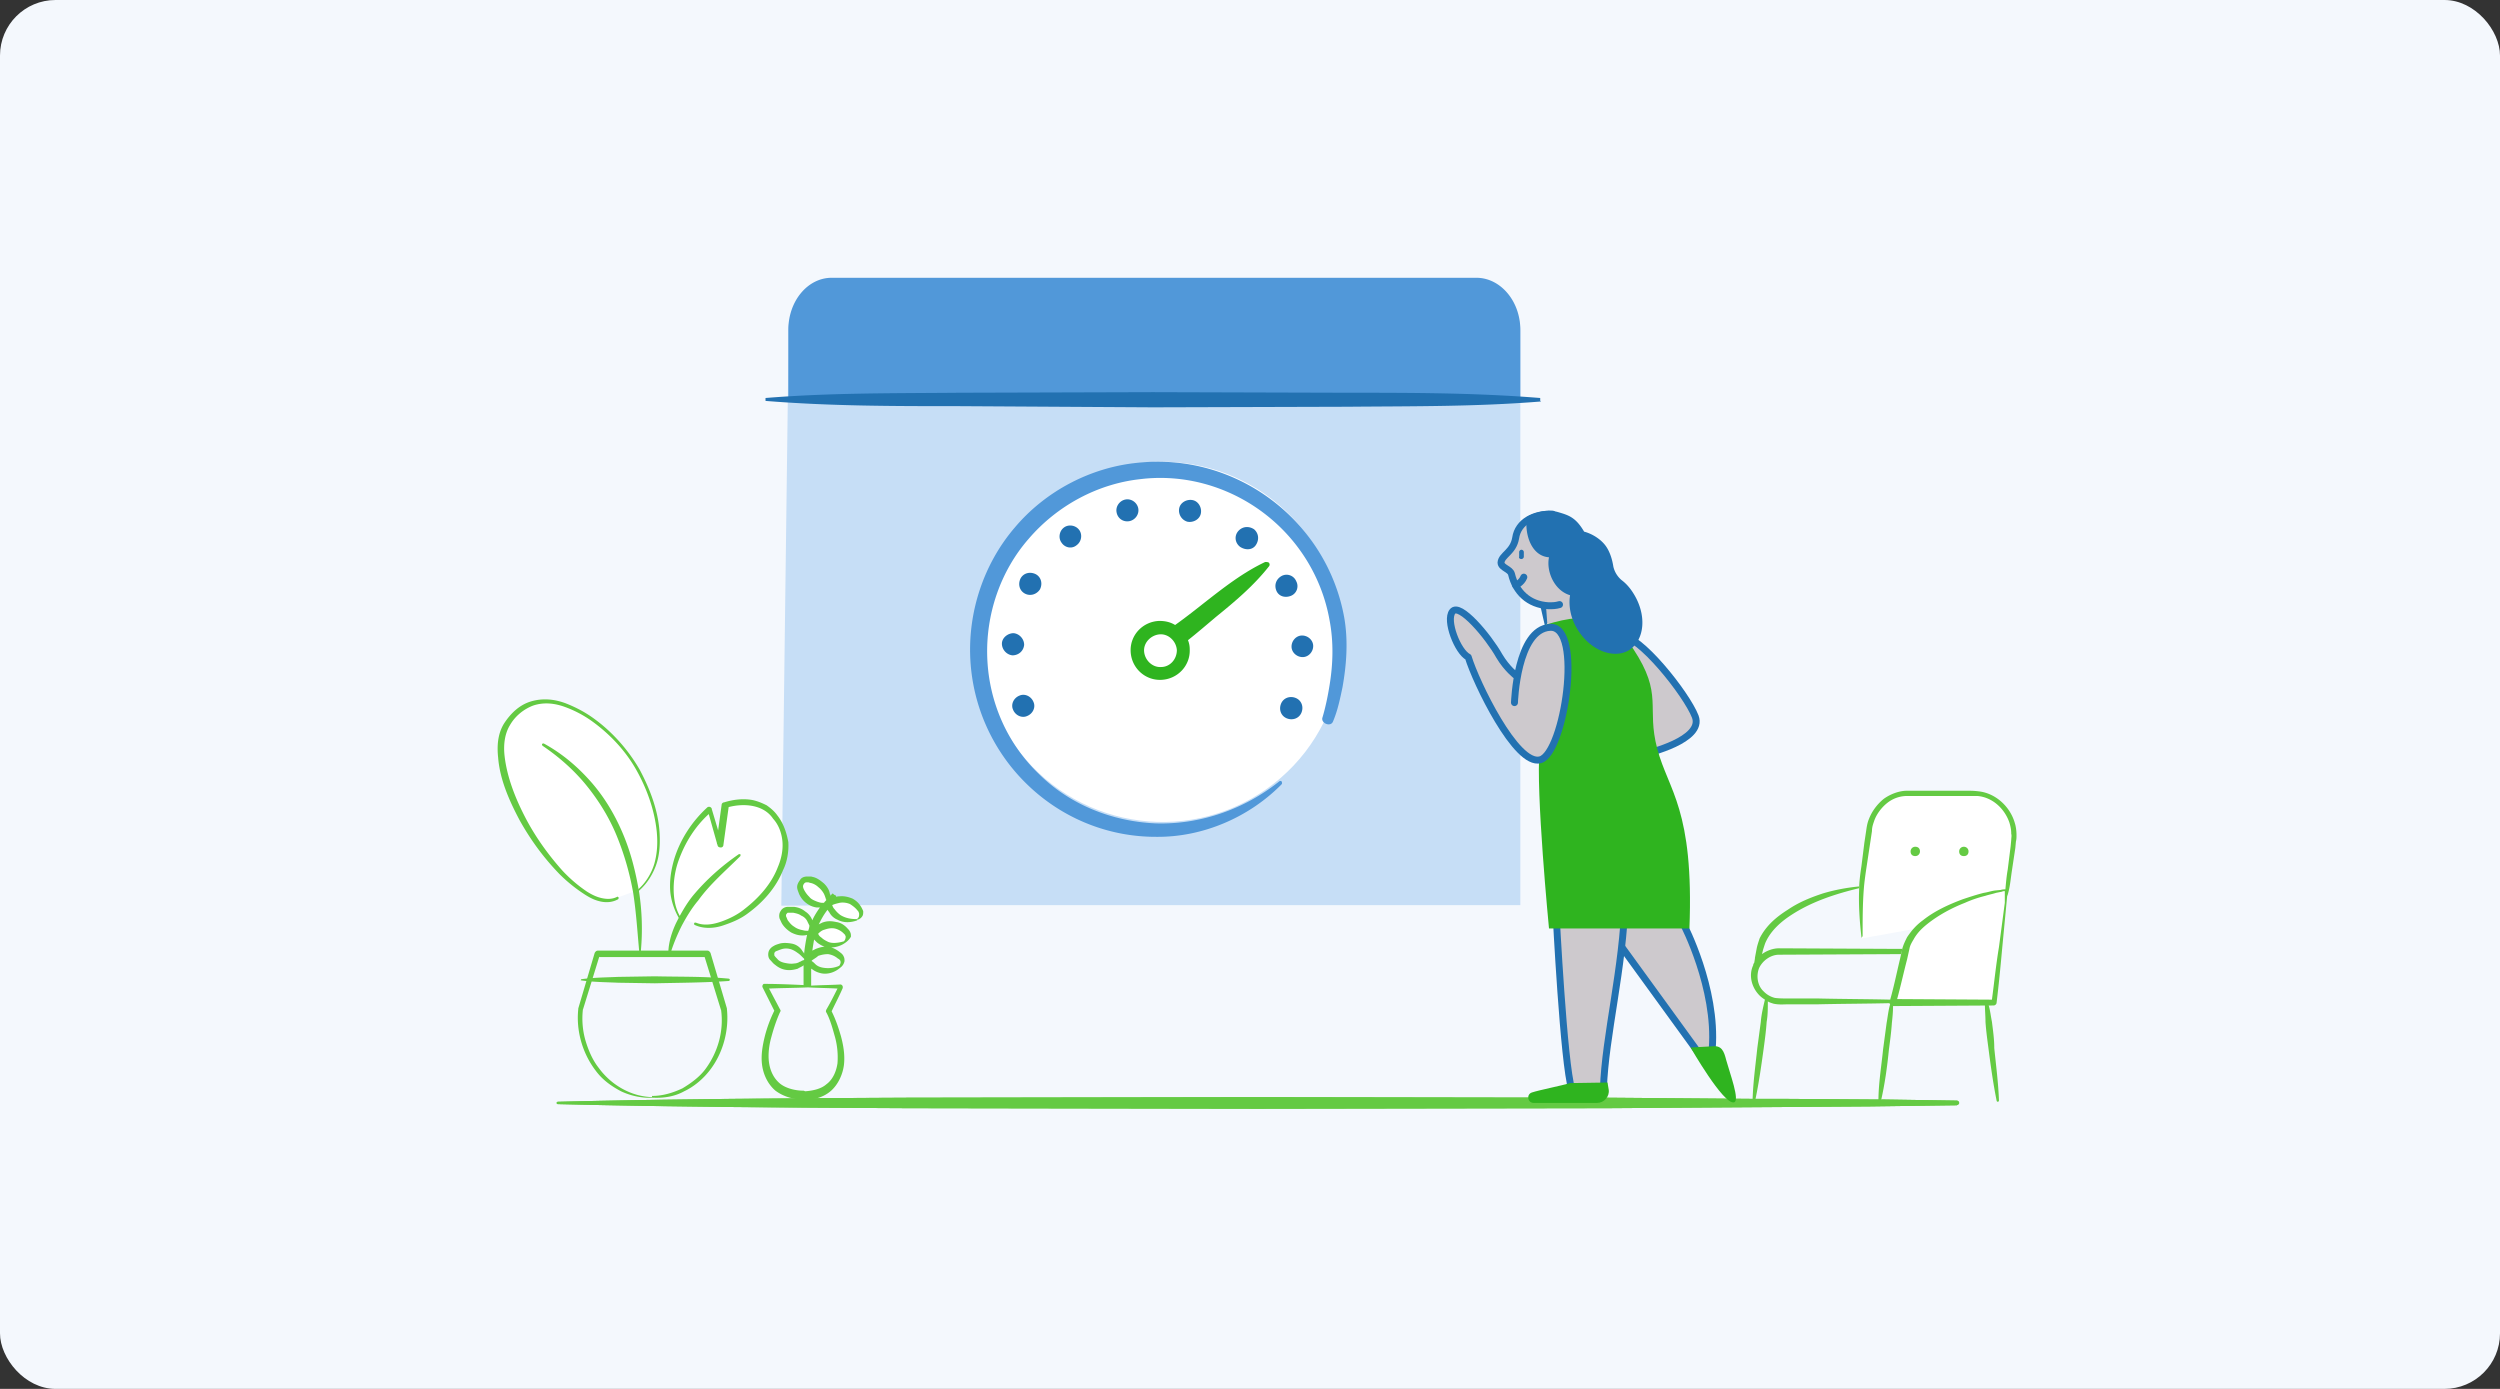 <svg width="360" height="200" fill="none" xmlns="http://www.w3.org/2000/svg"><rect width="100%" height="100%" fill="#333333" stroke="none"/><rect width="360" height="200" rx="8" fill="#F4F8FD"/><path d="M112.51 130.42l1.011-78.823v-3.95a6.303 6.303 0 016.319-6.302h92.768c3.454 0 6.319 2.773 6.319 6.302v82.689h-95.885" fill="#C6DEF6"/><path d="M182.307 113.668c11.726-8.22 14.529-24.394 6.261-36.127-8.268-11.733-24.477-14.58-36.202-6.361-11.726 8.22-14.53 24.394-6.261 36.127 8.268 11.732 24.476 14.58 36.202 6.361z" fill="#fff"/><path d="M113.521 57.815V47.48c0-4.118 2.781-7.479 6.235-7.479h92.852c3.454 0 6.319 3.361 6.319 7.479v10.336H113.521zm50.302 8.824c-6.825.672-13.313 4.117-17.694 9.327-4.466 5.21-6.741 12.101-6.404 18.908a27.004 27.004 0 008.257 18.151c4.971 4.79 11.543 7.479 18.453 7.479 6.824.084 13.481-2.857 18.115-7.563.084-.084.084-.252 0-.42-.084-.084-.253-.084-.337 0-5.056 4.034-11.375 6.218-17.694 6.05-6.319-.252-12.47-2.689-16.936-7.142-4.55-4.37-7.162-10.337-7.414-16.64-.253-6.218 1.853-12.52 5.982-17.226 4.044-4.706 9.858-7.9 16.093-8.571 6.235-.757 12.554 1.008 17.61 4.79 5.055 3.781 8.51 9.327 9.605 15.546.59 3.109.505 6.218 0 9.328-.253 1.596-.59 3.193-1.011 4.621-.337.841 1.179 1.513 1.517.589.674-1.597 1.011-3.278 1.348-4.874.589-3.278.842-6.723.252-10.084-2.527-13.95-15.503-23.782-29.742-22.27z" fill="#5198D9"/><path d="M221.876 57.815c-9.269.757-18.537.672-27.889.757l-27.974.084-27.889-.169c-9.268 0-18.536 0-27.889-.756v-.42c9.268-.756 18.537-.672 27.889-.756l27.889-.084 27.889.084c9.269 0 18.537 0 27.89.756v.42h.084v.084zm-73.051 43.278c-.337-.841-1.264-1.261-2.022-.925-.843.336-1.264 1.261-.927 2.017.337.84 1.264 1.26 2.022.924.843-.336 1.264-1.26.927-2.016zm-3.033-6.723c-.843-.084-1.517-.84-1.517-1.68 0-.841.842-1.513 1.685-1.513.843.084 1.517.84 1.517 1.68-.085.925-.843 1.513-1.685 1.513zm1.769-8.908c-.758-.42-1.011-1.344-.59-2.185.421-.756 1.348-1.008 2.191-.588.758.42 1.011 1.345.59 2.185-.506.756-1.433 1.008-2.191.588zm5.308-7.31c-.505-.673-.337-1.681.337-2.186.674-.504 1.685-.336 2.191.337.505.672.337 1.68-.337 2.184-.674.589-1.685.42-2.191-.336zm7.92-4.37c-.168-.84.422-1.681 1.264-1.85.843-.167 1.685.421 1.854 1.261.168.84-.421 1.681-1.264 1.85-.843.167-1.685-.337-1.854-1.261zm9.016-.589c.168-.84 1.095-1.344 1.938-1.176.842.168 1.348 1.092 1.179 1.933-.168.84-1.095 1.344-1.938 1.176a1.684 1.684 0 01-1.179-1.933zm8.51 3.278c.59-.673 1.516-.757 2.275-.252.674.588.758 1.512.253 2.269-.506.756-1.517.756-2.275.252-.759-.589-.843-1.597-.253-2.27zm6.235 6.47a1.505 1.505 0 012.106.757 1.497 1.497 0 01-.758 2.1c-.843.337-1.769.084-2.106-.756-.338-.84 0-1.68.758-2.1zm2.949 8.572c.842 0 1.601.672 1.601 1.512s-.674 1.597-1.517 1.597c-.842 0-1.601-.672-1.601-1.513 0-.84.674-1.596 1.517-1.596zm-.927 8.991c.843.336 1.18 1.261.843 2.101-.337.84-1.264 1.177-2.107.84-.842-.336-1.179-1.26-.842-2.1.337-.841 1.263-1.177 2.106-.841z" fill="#2271B1"/><path d="M182.696 81.008c-.168-.084-.337-.084-.505-.084-3.202 1.513-5.983 3.698-8.679 5.799-.842.672-2.865 2.269-4.297 3.277-.674-.42-1.432-.588-2.275-.588-2.359.084-4.213 2.016-4.128 4.37.084 2.352 2.022 4.201 4.381 4.117 2.359-.084 4.213-2.017 4.129-4.37 0-.504-.085-.924-.253-1.344 1.179-.925 2.949-2.437 4.044-3.362 2.696-2.184 5.393-4.453 7.583-7.226a.405.405 0 000-.589zM167.193 96.05c-1.264.084-2.359-1.008-2.444-2.269-.084-1.26 1.012-2.353 2.275-2.437 1.264-.084 2.36 1.009 2.444 2.27 0 1.344-1.011 2.436-2.275 2.436z" fill="#2FB41F"/><path d="M268.133 135.126s-.421-4.958.084-8.571l.927-6.975c.421-2.941 2.865-5.21 5.73-5.21h9.352c3.455 0 6.235 3.109 5.73 6.722l-.927 6.975a6.148 6.148 0 01-1.77 3.614" fill="#fff"/><path d="M288.945 128.067c-7.584 1.009-13.819 4.874-14.493 8.488-.758 3.529-1.853 7.731-1.853 7.731h14.576l1.77-16.219z" fill="#fff"/><path d="M290.124 118.488c-.674-2.353-2.78-4.286-5.224-4.538-.674-.084-1.179-.084-1.769-.084h-8.51c-1.18 0-2.444.504-3.37 1.176-.927.756-1.686 1.765-2.107 2.857-.253.589-.337 1.177-.421 1.765l-.253 1.681-.421 3.361c-.169 1.092-.337 2.353-.337 3.445-.085 2.269.084 4.622.337 6.807 0 .084.084.084.084-.084.084 0 .084 0 .084-.084 0-2.269 0-4.538.169-6.723.084-1.092.253-2.269.421-3.361l.506-3.361.252-1.681c0-.588.169-1.008.337-1.513.337-.924 1.012-1.848 1.854-2.521a4.587 4.587 0 012.865-1.008h10.111c2.19.168 3.96 1.849 4.634 3.866.168.588.253 1.008.253 1.596.084.252 0 .588 0 .841l-.085.924-.421 3.361c-.168.925-.253 1.933-.337 2.857-.168 0-.421 0-.674.084l-.843.084c-.589.085-1.011.253-1.6.337-1.012.252-2.023.588-3.034.924-2.022.756-4.044 1.681-5.729 3.025-.927.672-1.601 1.429-2.275 2.437-.253.504-.506 1.009-.674 1.597l-.337 1.512c-.506 2.101-.927 4.202-1.517 6.219v.084c0 .084 0 .168.084.252-.252.84-.337 1.765-.505 2.689l-.506 3.782c-.252 2.521-.674 4.958-.674 7.563 0 .084.084.168.169.168a.18.18 0 00.168-.168c.59-2.521.927-5.042 1.18-7.563.168-1.261.337-2.521.421-3.782.084-.756.169-1.597.169-2.437l14.492-.084c.168 0 .421-.168.421-.42.337-2.773.59-5.462.843-8.235l.674-7.059c0-.084.084-.168.084-.252.337-1.093.421-2.269.59-3.362l.505-3.361.085-.924c.084-.336.084-.589.084-.925 0-.588-.084-1.26-.253-1.764zM288.692 130l-.843 6.387c-.421 2.521-.674 5.042-1.011 7.563l-13.65-.084c.506-1.849.927-3.782 1.433-5.715l.337-1.512c.084-.504.337-.925.59-1.345.505-.924 1.179-1.596 2.022-2.269 1.601-1.26 3.454-2.269 5.392-3.025.927-.42 1.938-.756 2.949-1.008.506-.168 1.011-.252 1.517-.42l.842-.168c.169-.084.338-.084.422-.084V130z" fill="#64CA43"/><path d="M91.698 128.235c4.045-3.025 4.213-9.664.506-16.975-3.707-7.311-14.24-14.706-19.042-7.395-4.803 7.311 9.858 28.572 16.009 25.295l2.527-.925zm6.32 4.034c-2.612-4.202-.927-11.177 4.213-15.714l1.432 4.958.758-5.715c1.938-.672 4.971-.672 6.657 1.093 6.74 7.143-5.393 18.403-10.954 16.05l-2.106-.672zm21.738 3.613c-1.769-.168-2.612-1.68-2.612-1.68s1.095-1.261 2.865-1.093c.927.084 1.517.588 1.938 1.009.337.42.253 1.008-.253 1.344-.506.336-1.095.588-1.938.42zm3.623-3.445c.59-.168.843-.84.59-1.261-.337-.588-.843-1.176-1.685-1.428-1.601-.588-2.949.42-2.949.42s.421 1.681 2.106 2.269c.759.252 1.348.168 1.938 0zm-6.403 1.681s0-1.849-1.517-2.69c-.758-.42-1.517-.504-2.106-.42-.59.084-.927.673-.759 1.093.169.588.59 1.176 1.348 1.68 1.686 1.009 3.034.337 3.034.337zm2.106-4.034s.253-1.765-1.011-2.857c-.59-.504-1.18-.672-1.769-.757-.759-.084-1.264.589-1.096 1.261.169.588.506 1.092 1.011 1.597 1.433 1.176 2.865.756 2.865.756z" fill="#fff"/><path d="M275.8 121.933a.664.664 0 00-.674.672c0 .42.253.672.674.672a.664.664 0 00.674-.672c0-.42-.252-.672-.674-.672zm6.994 0a.664.664 0 00-.674.672c0 .42.252.672.674.672.421 0 .674-.252.674-.672a.664.664 0 00-.674-.672zM78.133 107.395c-.084-.084-.084-.168-.084-.252.084-.084.168-.084.252-.084 2.612 1.428 4.803 3.277 6.741 5.462 1.938 2.185 3.455 4.706 4.634 7.479 1.18 2.773 1.854 5.546 2.36 8.487a34.97 34.97 0 01.252 8.404h3.96c.085-1.345.506-2.69 1.096-3.95.674-1.345 1.432-2.689 2.359-3.866 1.938-2.353 4.213-4.369 6.656-6.05.084-.084.169 0 .253 0 .084.084 0 .168 0 .252-2.106 2.101-4.381 4.034-6.067 6.387-.926 1.092-1.685 2.353-2.359 3.613a27.289 27.289 0 00-1.516 3.614h5.224c.168 0 .337.168.421.336l2.359 7.983v.084c.337 3.109-.59 6.47-2.528 8.907-.926 1.177-2.19 2.269-3.623 2.942-1.348.756-2.949 1.008-4.55.924-1.516.084-3.117-.252-4.55-.924-1.432-.757-2.696-1.681-3.623-2.942-1.938-2.521-2.864-5.798-2.527-8.907v-.084l2.359-7.983c.084-.168.253-.336.421-.336h5.983c-.253-2.774-.422-5.463-.843-8.236a40.007 40.007 0 00-2.36-8.235c-1.095-2.689-2.611-5.126-4.38-7.311-1.77-2.185-3.96-4.118-6.32-5.714zm8.173 30.336l-2.36 7.647v-.084a11.537 11.537 0 00.338 4.454c.421 1.428 1.01 2.857 1.938 4.033 1.77 2.437 4.634 4.118 7.667 4.202v-.168c1.517 0 2.95-.42 4.382-1.093 1.263-.756 2.527-1.68 3.37-2.857 1.769-2.437 2.612-5.462 2.19-8.487v.084l-2.359-7.647H86.306v-.084zm200.532 9.412c-.168-.841-.253-1.681-.505-2.521h-.506c0 .84.084 1.68.084 2.521.085 1.26.253 2.521.422 3.781.337 2.605.674 5.042 1.179 7.563 0 .084.084.168.169.168a.18.18 0 00.168-.168c-.084-2.521-.421-5.042-.674-7.563 0-1.26-.168-2.437-.337-3.781zm-5.055 11.344l-10.869-.168v.168c0 .084-.085.168-.169.168s-.169-.084-.169-.168v-.168h-1.348l-12.554-.084h-3.876c.506-2.437.843-4.874 1.18-7.311.168-1.26.337-2.521.421-3.781.169-.925.169-1.933.169-2.942.252.169.589.253.842.337.843.168 1.433.084 2.191.084h4.213c3.539-.084 6.993-.084 10.448-.168 0-.084-.085-.084-.085-.169v-.084c0-.084.085-.168.085-.252-3.455-.084-6.994-.084-10.448-.168h-4.213c-.758 0-1.432 0-2.022-.084a3.364 3.364 0 01-1.601-.924c-.927-.84-1.096-2.269-.674-3.361.505-1.093 1.685-1.933 2.865-1.933l16.851-.084h.758l.169-.757h-.927l-16.851-.084c-.843 0-1.77.337-2.444.841l.169-.673c.168-.504.252-.84.421-1.176.758-1.597 2.191-2.857 3.623-3.782 2.949-1.932 6.319-3.025 9.774-3.865v-.252c-1.77.168-3.539.504-5.224 1.008-1.77.588-3.455 1.261-5.056 2.353-1.601 1.009-3.117 2.269-4.044 4.118-.168.504-.337 1.008-.421 1.428l-.253 1.345c0 .252-.084.504-.084.672-.085.168-.169.252-.169.42-.674 1.429-.253 3.194.927 4.37.253.252.506.42.758.588-.252 1.093-.505 2.101-.589 3.194l-.506 3.781c-.253 2.437-.59 4.79-.674 7.311l-20.896-.168-50.386-.084-50.385.084c-16.768.084-33.62.168-50.386.588-.084 0-.169.084-.169.168s.085.168.169.168c16.767.421 33.618.505 50.386.589l50.385.084 50.386-.084 25.193-.168 12.554-.085 12.555-.168c.168-.084.337-.168.337-.336s-.169-.336-.337-.336z" fill="#64CA43"/><path d="M270.913 158.32l10.87.168c.168 0 .337.168.337.336s-.169.252-.337.336l-12.555.168-12.554.084-25.193.168-50.386.084-50.385-.084h-.064c-16.746-.084-33.576-.169-50.322-.588-.084 0-.169-.084-.169-.168s.085-.168.169-.168c16.746-.42 33.576-.504 50.322-.588l.064-.001 50.385-.084 50.386.084 20.896.169h4.297l12.554.084h1.685z" fill="#64CA43"/><path d="M84.368 128.908a22.184 22.184 0 01-3.791-3.026c-2.275-2.352-4.13-4.873-5.73-7.731-1.517-2.857-2.865-5.882-3.117-9.075-.169-1.597-.085-3.362.842-4.874.927-1.429 2.19-2.689 3.876-3.193 1.685-.505 3.37-.337 4.971.252 1.517.588 2.95 1.344 4.297 2.353 2.612 1.932 4.803 4.453 6.404 7.226 1.516 2.858 2.696 5.967 2.864 9.16.085 1.597 0 3.277-.59 4.79s-1.516 2.857-2.864 3.866h-.084c.168-.337.168-.337.252-.421 1.18-.924 2.107-2.437 2.528-3.865.421-1.513.506-3.025.337-4.706-.337-3.109-1.432-6.134-2.949-8.824-1.516-2.689-3.707-5.042-6.235-6.89a16.215 16.215 0 00-4.128-2.185c-1.433-.504-2.95-.672-4.466-.168-1.348.504-2.612 1.512-3.37 2.857-.759 1.26-.927 2.857-.759 4.37.337 3.025 1.517 6.05 2.95 8.823 1.432 2.773 3.285 5.378 5.392 7.731a20.327 20.327 0 003.539 3.025c.674.421 1.348.757 2.106.925.758.168 1.517.168 2.19-.168.085-.084.17 0 .254.084 0 .084 0 .168-.085.252-.758.42-1.6.504-2.443.336-.843-.168-1.517-.504-2.19-.924zm27.552-11.513c-.421-.588-.927-1.008-1.516-1.429-.675-.336-1.264-.588-2.023-.756-1.348-.252-2.78-.084-4.128.336-.169 0-.337.168-.337.336l-.506 3.698-.927-3.109c0-.084 0-.084-.084-.168a.408.408 0 00-.59 0c-2.19 2.016-3.876 4.621-4.718 7.395-.421 1.428-.674 2.941-.59 4.453.084 1.429.59 2.942 1.348 4.202 0 0 .084 0 .169-.168v-.084c-.759-1.177-1.011-2.689-1.011-4.118 0-1.344.252-2.857.758-4.201.927-2.521 2.359-4.79 4.297-6.555l1.18 4.202v.168h.084v.084c0 .168.168.336.337.336.253.084.506-.084.506-.336l.758-5.462c2.275-.589 5.055-.337 6.403 1.68.843.925 1.264 2.185 1.348 3.362.085 1.176-.168 2.437-.674 3.613-.926 2.437-2.78 4.454-4.718 5.966-1.011.841-2.191 1.429-3.37 1.849-1.18.42-2.528.672-3.708.168-.084 0-.252 0-.252.084s0 .252.084.252c1.264.589 2.78.505 4.044.084 1.264-.42 2.528-.924 3.623-1.764 2.191-1.597 4.045-3.698 5.056-6.219.59-1.176.842-2.689.758-4.033-.253-1.345-.674-2.689-1.601-3.866zm-6.993 23.529c-3.539-.336-7.078-.252-10.617-.336l-5.308.084c-1.77.084-3.539.084-5.308.337-.084.168-.084.168 0 .168 1.77.252 3.539.252 5.308.336l5.308.084c3.54-.084 7.078-.084 10.617-.336a.18.18 0 00.168-.168c0-.084-.084-.169-.168-.169zm19.21-10.084c-.337-.672-.758-1.092-1.348-1.428-.589-.252-1.264-.42-1.938-.336-.168 0-.252 0-.421.084 0-.084 0-.084-.084-.168-.084-.168-.169-.168-.169-.084l-.252-.252c-.169.084-.253.252-.337.336 0-.084 0-.168-.085-.252-.084-.589-.421-1.093-.842-1.513-.506-.42-.927-.756-1.517-.924-.084 0-.253-.084-.421-.084h-.506c-.421 0-.842.168-1.011.504-.253.336-.421.672-.421 1.008 0 .336.168.672.253.925a3.329 3.329 0 001.011 1.344c.421.336.927.588 1.516.672h.506c-.421.589-.843 1.261-1.095 1.849a2.521 2.521 0 00-1.011-1.26c-.506-.421-1.012-.589-1.601-.673h-.927c-.421 0-.843.252-1.011.589-.253.336-.253.756-.169 1.092.169.336.253.588.421.84.338.505.843.925 1.264 1.177.506.252 1.011.42 1.601.42.169 0 .422 0 .674-.084-.168.84-.337 1.765-.421 2.689-.084-.168-.253-.336-.337-.504a2.262 2.262 0 00-1.432-.925c-.506-.084-1.18-.168-1.77 0-.253.084-.59.169-.842.337-.337.168-.674.504-.759.924-.084.42 0 .84.253 1.092.253.253.421.505.674.673.506.42 1.011.672 1.601.756.59.084 1.095 0 1.685-.168.253-.168.506-.252.758-.42l.085-.084v2.857c-1.854-.084-3.708-.168-5.561-.168h-.169c-.168.084-.253.336-.168.504l1.685 3.361a18.666 18.666 0 00-1.348 3.614c-.337 1.344-.59 2.773-.422 4.117.169 1.429.843 2.858 1.938 3.782 1.011.756 2.275 1.176 3.539 1.26.084.084.169.084.337.084h.169c1.348 0 2.78-.336 3.876-1.26 1.095-.924 1.769-2.437 1.938-3.782.168-1.428-.085-2.857-.422-4.117-.337-1.177-.758-2.437-1.348-3.614.506-1.092 1.095-2.185 1.601-3.361v-.168c0-.168-.169-.336-.337-.336-1.348.084-2.781.084-4.213.168v-2.437c.084 0 .084.084.169.084.421.336.926.504 1.348.588.927.168 1.938-.168 2.696-.84.253-.168.505-.504.59-.925 0-.168 0-.42-.084-.588a1.291 1.291 0 00-.338-.504c-.505-.42-1.095-.84-1.769-.924-.674-.168-1.264 0-1.938.252l-.505.252c.084-.588.168-1.093.252-1.597l.422.42c.421.337.926.589 1.348.673.927.168 2.022-.084 2.78-.673.253-.168.59-.504.759-.84 0-.168 0-.42-.085-.588a1.28 1.28 0 00-.337-.504c-.421-.505-1.011-.925-1.685-1.009-.758-.168-1.348-.168-2.022.084l-.506.252c.337-.672.674-1.344 1.264-2.1.085.168.253.336.337.504.253.42.674.756 1.096.924.927.504 1.938.42 2.864.084l-.084-.084c.337 0 .674-.252.843-.588.084-.168.084-.42.084-.588 0-.084-.084-.252-.169-.421zm-5.392 3.026c.506-.168.927-.252 1.432-.168.422.084.927.336 1.264.672l.253.252c0 .084.084.168.084.252 0 .252-.084.504-.252.672-.843.252-1.686.336-2.275.084-.337-.168-.675-.336-.927-.588-.253-.168-.422-.336-.506-.588.337-.336.59-.504.927-.588zm-.421-3.866c-.169 0-.422-.084-.674-.168-.422-.168-.843-.336-1.096-.672a3.946 3.946 0 01-.758-1.009c-.253-.504-.169-.672 0-.924.084-.084.169-.168.337-.168h.253c.084 0 .253.084.337.084.421.084.842.336 1.095.588.337.252.674.672.843 1.009.084.168.168.42.253.672 0 .084 0 .084.084.168-.084.168-.253.252-.337.42h-.337zm-1.938 4.034c-.253 0-.506 0-.759-.084-.505-.084-.926-.252-1.263-.505-.422-.252-.674-.588-.927-.924-.084-.168-.169-.42-.253-.588 0-.168 0-.252.084-.336.085-.084.085-.168.253-.168h.674c.421.084.843.168 1.18.42.421.168.758.504.927.924l.252.504c0 .253-.084.505-.168.757zm-.843 4.285l-.168.084c-.085.085-.253.085-.337.169a1.596 1.596 0 01-.674.168c-.506.084-.927 0-1.348-.084-.422-.084-.843-.253-1.096-.589-.168-.168-.337-.336-.421-.504v-.336c.084-.084.084-.168.253-.252.252-.084.421-.168.674-.252a2.214 2.214 0 011.264-.084c.421.084.842.336 1.179.588.253.168.421.336.59.504l.253.252.084.084v.168l-.253.084zm5.056 14.79c-.169 1.177-.674 2.353-1.601 3.026-.759.672-1.938.924-3.033 1.008-.085 0-.169-.084-.253-.084-1.18 0-2.528-.336-3.371-1.008-.926-.757-1.432-1.849-1.6-3.026-.169-1.176 0-2.521.337-3.697.337-1.261.758-2.521 1.263-3.614a.253.253 0 000-.336l-1.6-3.025c1.853-.084 3.707-.084 5.561-.168h.084c1.432.084 2.78.084 4.213.168-.506 1.008-1.011 2.017-1.601 3.025-.084.168-.084.336 0 .42.59 1.093.927 2.437 1.264 3.614a11.23 11.23 0 01.337 3.697zm-2.781-15.462c.506-.168.927-.252 1.433-.252.505.084.926.252 1.348.588.084.084.168.084.252.168.085.084.169.168.169.252.084.169 0 .421-.169.673-.758.336-1.6.42-2.443.252-.421-.084-.758-.252-1.011-.504-.169-.168-.337-.336-.506-.421v-.084c.337-.252.674-.42.927-.672zm5.561-5.294c-.927 0-1.685-.168-2.359-.588a3.978 3.978 0 01-.843-.841c-.168-.168-.252-.336-.337-.588.337-.168.759-.252 1.096-.336.505-.084 1.011 0 1.432.168.421.252.843.588 1.095.925.085.084.169.168.169.252.084.084.084.252.084.336 0 .336-.084.504-.337.672z" fill="#64CA43"/><path d="M242.435 133.109s4.802 9.16 4.128 17.9l-.758 2.268-15.251-21.008" fill="#CDC9CD"/><path d="M242.435 133.109s4.802 9.16 4.128 17.9l-.758 2.268-15.251-21.008" stroke="#2271B1"/><path d="M224.067 131.428s1.095 21.765 2.274 25.463l4.55-.084c.253-7.648 2.865-17.395 3.118-27.227l-9.942 1.848zm9.352-39.832c2.528-.336 9.437 8.32 10.701 11.597 1.264 3.361-6.994 5.294-6.994 5.294" fill="#CDC9CD"/><path d="M233.419 91.596c2.528-.336 9.437 8.32 10.701 11.597 1.264 3.361-6.994 5.294-6.994 5.294m-13.059 22.941s1.095 21.765 2.274 25.463l4.55-.084c.253-7.648 2.865-17.395 3.118-27.227l-9.942 1.848z" stroke="#2271B1"/><path d="M222.213 87.227c1.095.252 2.359-.084 2.359-.084.084 0 .084.084.084.084l-1.938 2.017-.505-2.185" fill="#2271B1"/><path d="M222.213 87.227c1.095.252 2.359-.084 2.359-.084.084 0 .084.084.084.084l-1.938 2.017-.505-2.185" stroke="#2271B1" stroke-width=".876" stroke-miterlimit="10"/><path d="M228.111 93.193h-5.056l-.842-11.596h5.898v11.596z" fill="#CDC9CD"/><path d="M223.561 74.034c-2.612-.085-4.971 1.092-5.308 3.445-.337 2.017-2.022 2.437-2.107 3.53 0 .756 1.348.924 1.517 1.68.59 2.521 2.443 4.37 5.308 4.538.674 0 1.011 0 1.601-.168" fill="#CDC9CD"/><path d="M223.561 74.034c-2.612-.085-4.971 1.092-5.308 3.445-.337 2.017-2.022 2.437-2.107 3.53 0 .756 1.348.924 1.517 1.68.59 2.521 2.443 4.37 5.308 4.538.674 0 1.011 0 1.601-.168" stroke="#2271B1" stroke-linecap="round"/><path d="M219.432 83.11c-.337.84-1.179 1.176-1.179 1.176" stroke="#2271B1" stroke-miterlimit="10" stroke-linecap="round" stroke-linejoin="round"/><path d="M219.095 80.504a.362.362 0 00.337-.336v-.672a.361.361 0 00-.337-.336c-.168 0-.337.168-.337.336v.672c-.084.168.085.336.337.336z" fill="#2271B1"/><path d="M222.466 90c7.077-2.269 10.026-.588 12.723 3.445 4.381 6.639 1.853 8.32 3.454 14.37 1.601 6.051 5.308 8.656 4.634 25.883h-20.221s-1.938-19.916-1.349-25.715L222.466 90zm20.98 60.84s4.718 8.236 6.235 7.9c.927-.168-.59-4.202-1.096-6.051-.337-1.344-.674-2.185-2.022-2.017l-3.117.168zM226.089 155.966c-1.096.336-4.466 1.009-5.477 1.345-.843.252-.674 1.512.253 1.512h9.1c1.011 0 1.853-.924 1.685-1.932l-.169-1.009-5.392.084z" fill="#2FB41F"/><path d="M218.337 97.31s-1.348-1.008-2.443-2.856c-1.601-2.857-5.73-7.731-6.741-6.387-1.011 1.26.758 5.799 2.275 6.555 1.095 3.613 6.909 15.714 10.364 14.79 3.454-.925 6.235-19.328 1.432-19.076-4.803.252-5.14 10.84-5.14 10.84" fill="#CDC9CD"/><path d="M218.337 97.31s-1.348-1.008-2.443-2.856c-1.601-2.857-5.73-7.731-6.741-6.387-1.011 1.26.758 5.799 2.275 6.555 1.095 3.613 6.909 15.714 10.364 14.79 3.454-.925 6.235-19.328 1.432-19.076-4.803.252-5.14 10.84-5.14 10.84" stroke="#2271B1" stroke-linecap="round" stroke-linejoin="round"/><path d="M235.273 85.546c-.506-.84-1.096-1.513-1.77-2.017a3.574 3.574 0 01-1.179-1.932c-.169-1.093-.506-2.101-1.011-2.858-.674-1.008-1.938-1.848-3.202-2.184-1.18-2.017-2.191-2.353-3.623-2.774-2.359-.756-4.634.673-4.634.673-.337 2.689.758 5.63 3.201 5.798-.421 2.017.759 4.79 3.034 5.462-.253 1.513.084 3.362 1.095 4.958 1.854 3.025 5.224 4.286 7.415 2.941 2.275-1.512 2.527-5.042.674-8.067z" fill="#2271B1"/></svg>
